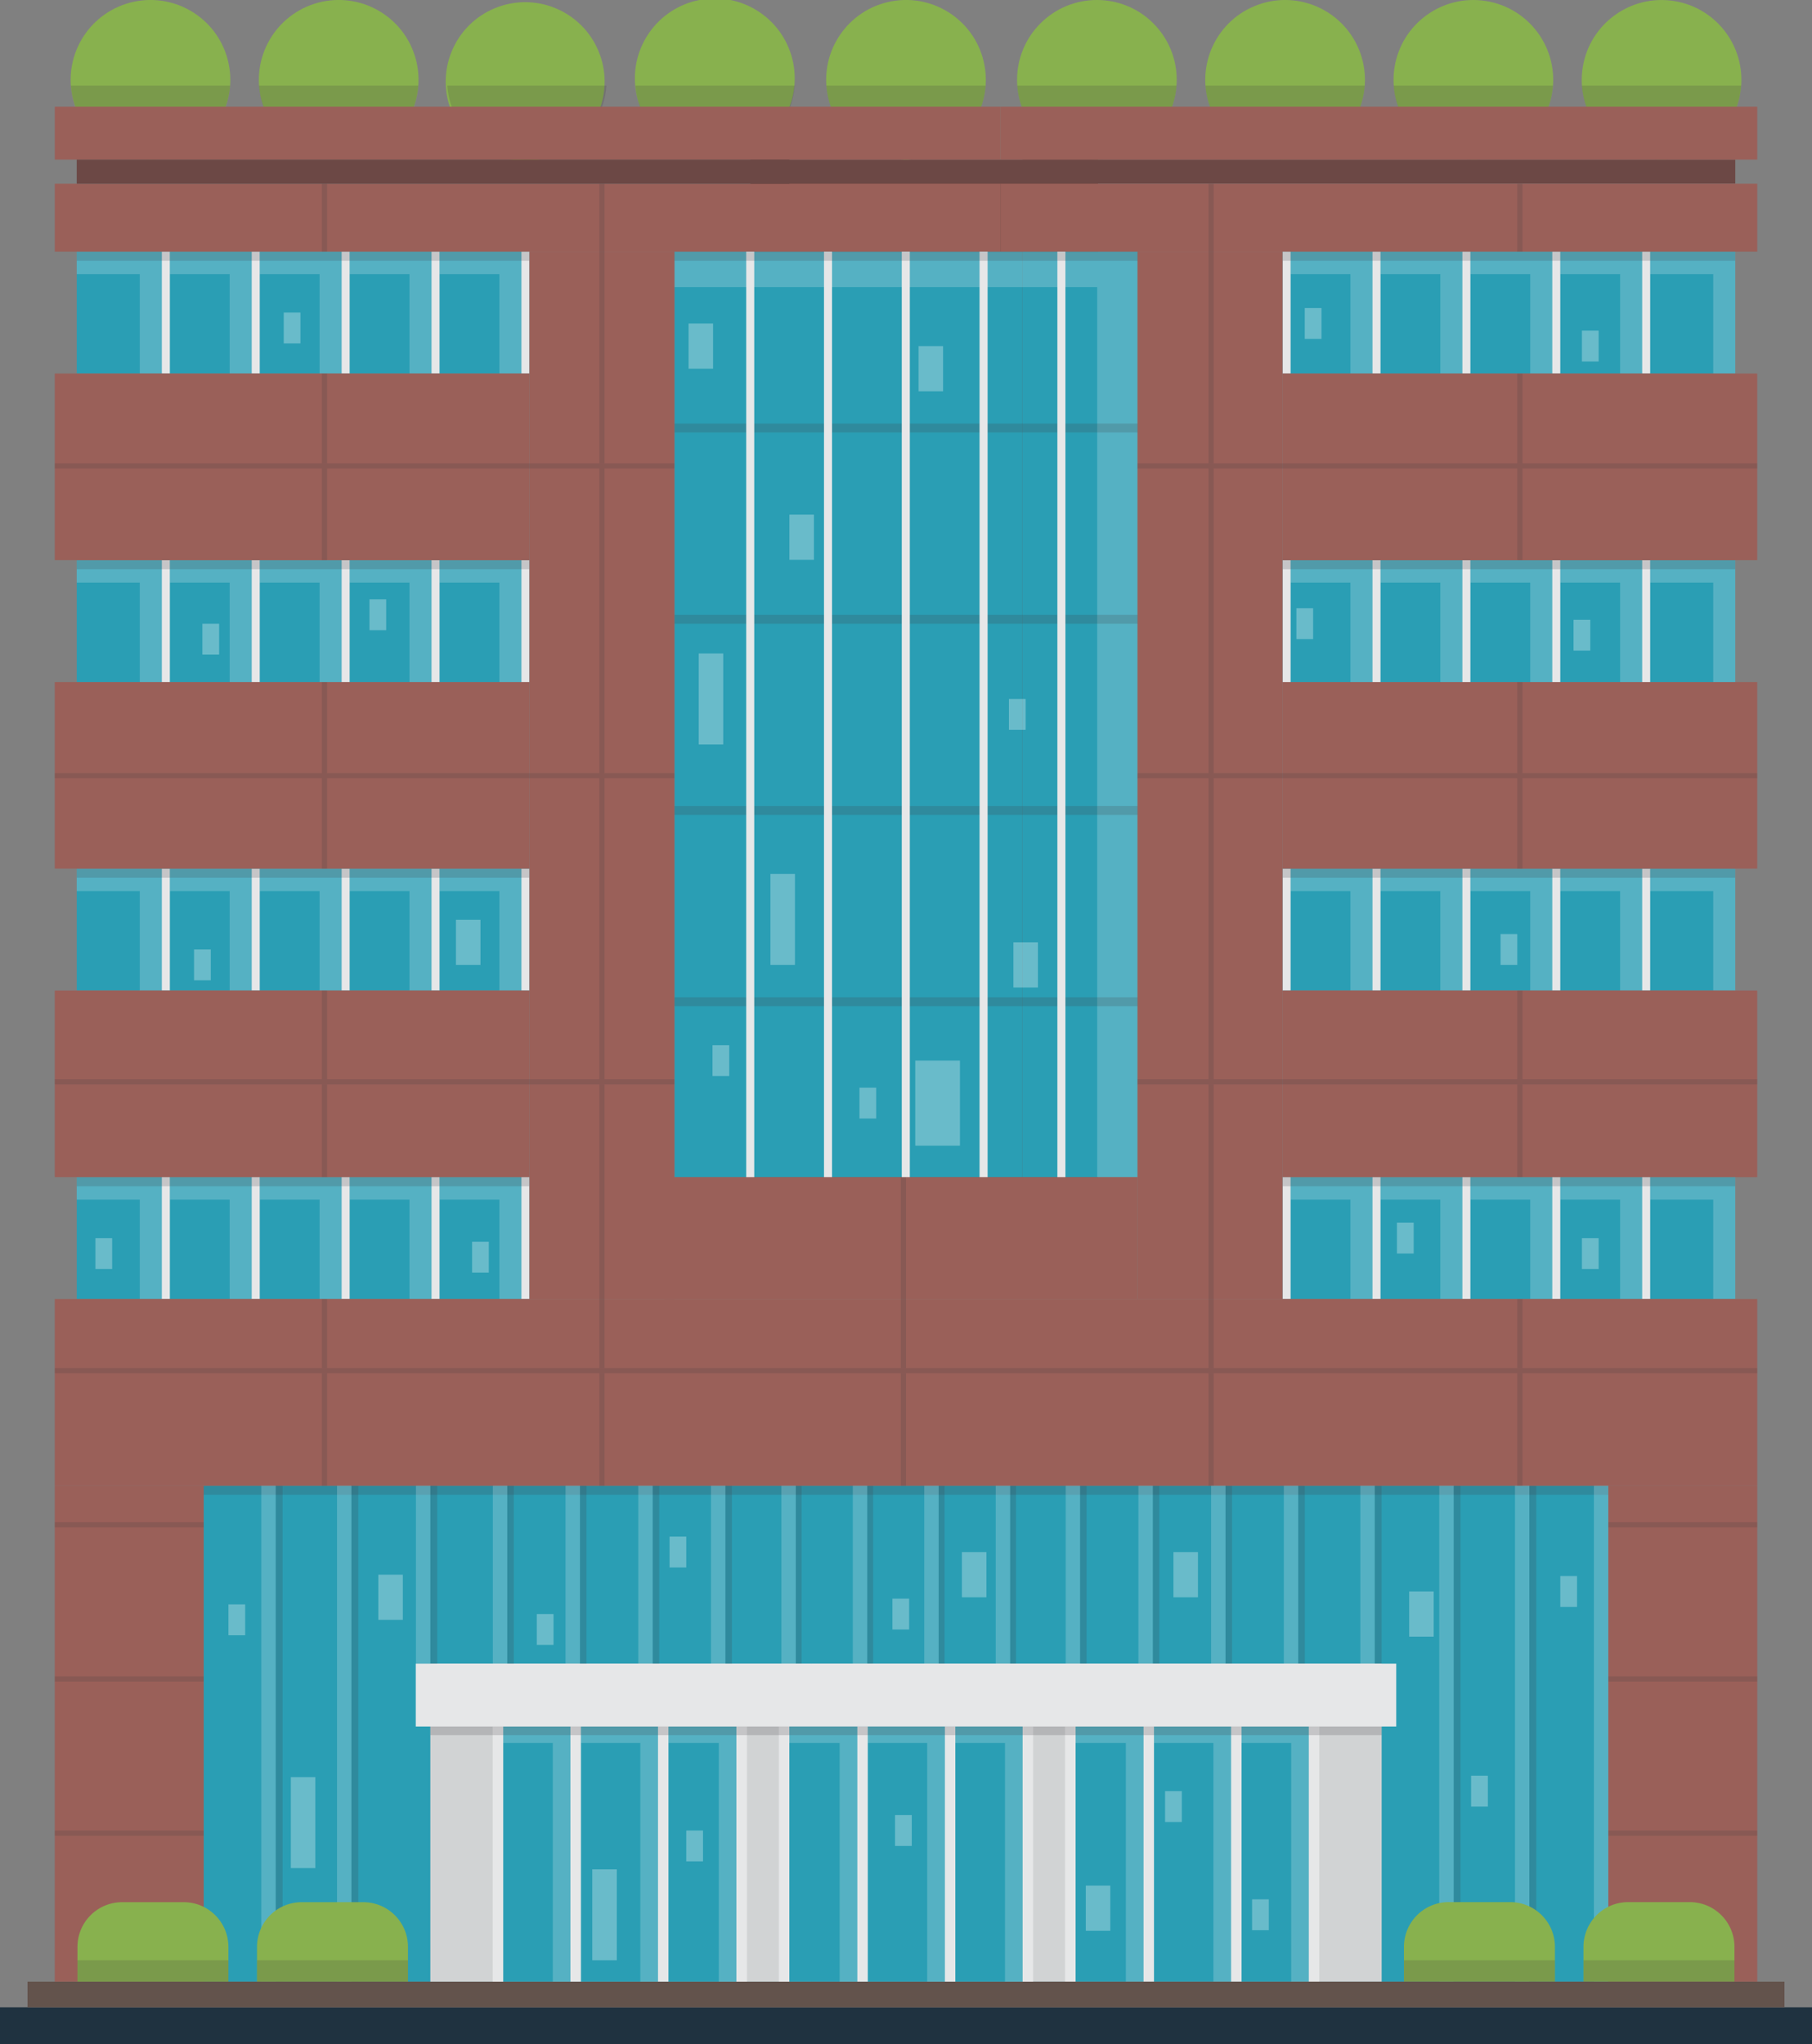 <?xml version="1.0" encoding="UTF-8"?> <svg xmlns="http://www.w3.org/2000/svg" viewBox="0 0 1200.14 1353.84"><rect x="0" y="0" width="1200.14" height="1353.84" fill="#808080" stroke="none"/> <defs> <style>.cls-1{isolation:isolate;}.cls-2{fill:#6c4845;}.cls-3{fill:#2a9eb4;}.cls-4{fill:#88b14e;}.cls-10,.cls-5{fill:#414042;mix-blend-mode:multiply;}.cls-5{fill-rule:evenodd;}.cls-10,.cls-5,.cls-9{opacity:0.2;}.cls-6{fill:#1f3240;}.cls-7{fill:#d1d3d4;}.cls-8{fill:#e6e7e8;}.cls-13,.cls-9{fill:#fff;}.cls-11{fill:#63534c;}.cls-12{fill:#9a6059;}.cls-13{opacity:0.3;}</style> </defs> <g class="cls-1"> <g id="Слой_2" data-name="Слой 2"> <g id="Layer_1" data-name="Layer 1"> <rect class="cls-2" x="497.07" y="105.74" width="230.2" height="714.28"></rect> <rect class="cls-3" x="134.92" y="983.99" width="930.3" height="328.45"></rect> <rect class="cls-3" x="849.47" y="779.66" width="299.84" height="80.73"></rect> <rect class="cls-3" x="677.28" y="166.66" width="76.17" height="612.99"></rect> <rect class="cls-3" x="849.47" y="575.33" width="299.84" height="80.73"></rect> <rect class="cls-3" x="849.47" y="370.99" width="299.84" height="80.73"></rect> <rect class="cls-3" x="849.47" y="166.66" width="299.84" height="80.73"></rect> <rect class="cls-3" x="50.82" y="779.66" width="299.84" height="80.73" transform="translate(401.48 1640.04) rotate(180)"></rect> <rect class="cls-3" x="446.69" y="166.66" width="230.6" height="612.99" transform="translate(1123.97 946.32) rotate(180)"></rect> <rect class="cls-3" x="50.82" y="575.33" width="299.84" height="80.73" transform="translate(401.48 1231.38) rotate(180)"></rect> <rect class="cls-3" x="50.82" y="370.99" width="299.84" height="80.73" transform="translate(401.48 822.71) rotate(180)"></rect> <rect class="cls-3" x="50.82" y="166.66" width="299.84" height="80.73" transform="translate(401.48 414.05) rotate(180)"></rect> <circle class="cls-4" cx="726.51" cy="52.87" r="52.87" transform="translate(175.4 529.2) rotate(-45)"></circle> <path class="cls-5" d="M673.79,56.72a52.85,52.85,0,0,0,105.43,0Z"></path> <circle class="cls-4" cx="851.16" cy="52.87" r="52.87" transform="translate(44.56 329.75) rotate(-22.5)"></circle> <path class="cls-5" d="M798.44,56.72a52.86,52.86,0,0,0,105.44,0Z"></path> <circle class="cls-4" cx="975.81" cy="52.87" r="52.87" transform="translate(767.32 1007.61) rotate(-80.78)"></circle> <path class="cls-5" d="M923.1,56.72a52.85,52.85,0,0,0,105.43,0Z"></path> <circle class="cls-4" cx="1100.46" cy="52.87" r="52.87" transform="translate(872 1130.66) rotate(-80.78)"></circle> <path class="cls-5" d="M1047.75,56.72a52.85,52.85,0,0,0,105.43,0Z"></path> <circle class="cls-4" cx="473.63" cy="52.87" r="52.87" transform="matrix(0.56, -0.83, 0.83, 0.56, 164.32, 415.43)"></circle> <path class="cls-5" d="M526.35,56.72a52.86,52.86,0,0,1-105.44,0Z"></path> <circle class="cls-4" cx="600.07" cy="52.87" r="52.87" transform="translate(0.43 110.44) rotate(-10.52)"></circle> <path class="cls-5" d="M652.78,56.72a52.85,52.85,0,0,1-105.43,0Z"></path> <circle class="cls-4" cx="348.98" cy="52.87" r="52.87" transform="matrix(0.38, -0.92, 0.92, 0.38, 166.58, 355.05)"></circle> <path class="cls-5" d="M401.69,56.72a52.85,52.85,0,0,1-105.43,0Z"></path> <circle class="cls-4" cx="224.33" cy="52.87" r="52.87" transform="translate(-5.43 70.98) rotate(-17.77)"></circle> <path class="cls-5" d="M277,56.72a52.85,52.85,0,0,1-105.43,0Z"></path> <circle class="cls-4" cx="99.67" cy="52.87" r="52.87" transform="translate(-11.38 32.94) rotate(-17.77)"></circle> <path class="cls-5" d="M152.39,56.72A52.85,52.85,0,0,1,47,56.72Z"></path> <rect class="cls-6" y="1329.49" width="1200.14" height="24.35"></rect> <rect class="cls-7" x="537.41" y="1101.83" width="377.7" height="210.61"></rect> <rect class="cls-3" x="712.36" y="1143.46" width="154.53" height="168.98"></rect> <rect class="cls-8" x="705.41" y="1143.46" width="6.95" height="168.98"></rect> <rect class="cls-8" x="866.89" y="1143.46" width="6.95" height="168.98"></rect> <rect class="cls-8" x="815.36" y="1143.46" width="6.95" height="168.98"></rect> <rect class="cls-8" x="757.38" y="1143.46" width="6.95" height="168.98"></rect> <rect class="cls-8" x="849.47" y="779.66" width="5.33" height="80.73"></rect> <rect class="cls-8" x="909.02" y="779.66" width="5.33" height="80.73"></rect> <rect class="cls-8" x="968.56" y="779.66" width="5.33" height="80.73"></rect> <rect class="cls-8" x="1028.1" y="779.66" width="5.33" height="80.73"></rect> <rect class="cls-8" x="1087.64" y="779.66" width="5.33" height="80.73"></rect> <polygon class="cls-9" points="446.69 166.66 446.69 190.16 726.71 190.16 726.71 779.66 753.45 779.66 753.45 166.66 446.69 166.66"></polygon> <polygon class="cls-9" points="854.81 779.66 854.81 794.55 894.43 794.55 894.43 860.38 909.02 860.38 909.02 779.66 854.81 779.66"></polygon> <polygon class="cls-9" points="914.35 779.66 914.35 794.55 953.97 794.55 953.97 860.38 968.56 860.38 968.56 779.66 914.35 779.66"></polygon> <polygon class="cls-9" points="973.89 779.66 973.89 794.55 1013.52 794.55 1013.52 860.38 1028.1 860.38 1028.1 779.66 973.89 779.66"></polygon> <polygon class="cls-9" points="1033.43 779.66 1033.43 794.55 1073.06 794.55 1073.06 860.38 1087.64 860.38 1087.64 779.66 1033.43 779.66"></polygon> <polygon class="cls-9" points="1092.97 779.66 1092.97 794.55 1134.73 794.55 1134.73 860.38 1149.32 860.38 1149.32 779.66 1092.97 779.66"></polygon> <rect class="cls-10" x="849.47" y="779.66" width="299.84" height="6.03"></rect> <rect class="cls-8" x="849.47" y="575.33" width="5.33" height="80.73"></rect> <rect class="cls-8" x="909.02" y="575.33" width="5.33" height="80.73"></rect> <rect class="cls-8" x="968.56" y="575.33" width="5.33" height="80.73"></rect> <rect class="cls-8" x="1028.1" y="575.33" width="5.33" height="80.73"></rect> <rect class="cls-8" x="1087.64" y="575.33" width="5.33" height="80.73"></rect> <polygon class="cls-9" points="854.81 575.33 854.81 590.22 894.43 590.22 894.43 656.05 909.02 656.05 909.02 575.33 854.81 575.33"></polygon> <polygon class="cls-9" points="914.35 575.33 914.35 590.22 953.97 590.22 953.97 656.05 968.56 656.05 968.56 575.33 914.35 575.33"></polygon> <polygon class="cls-9" points="973.89 575.33 973.89 590.22 1013.52 590.22 1013.52 656.05 1028.1 656.05 1028.1 575.33 973.89 575.33"></polygon> <polygon class="cls-9" points="1033.43 575.33 1033.43 590.22 1073.06 590.22 1073.06 656.05 1087.64 656.05 1087.64 575.33 1033.43 575.33"></polygon> <polygon class="cls-9" points="1092.97 575.33 1092.97 590.22 1134.73 590.22 1134.73 656.05 1149.32 656.05 1149.32 575.33 1092.97 575.33"></polygon> <rect class="cls-10" x="849.47" y="575.33" width="299.84" height="6.03"></rect> <rect class="cls-8" x="849.47" y="370.99" width="5.33" height="80.73"></rect> <rect class="cls-8" x="909.02" y="370.99" width="5.33" height="80.73"></rect> <rect class="cls-8" x="968.56" y="370.99" width="5.33" height="80.73"></rect> <rect class="cls-8" x="1028.1" y="370.99" width="5.33" height="80.73"></rect> <rect class="cls-8" x="1087.64" y="370.99" width="5.33" height="80.73"></rect> <polygon class="cls-9" points="854.81 370.99 854.81 385.88 894.43 385.88 894.43 451.72 909.02 451.72 909.02 370.99 854.81 370.99"></polygon> <polygon class="cls-9" points="914.35 370.99 914.35 385.88 953.97 385.88 953.97 451.72 968.56 451.72 968.56 370.99 914.35 370.99"></polygon> <polygon class="cls-9" points="973.89 370.99 973.89 385.88 1013.52 385.88 1013.52 451.72 1028.1 451.72 1028.1 370.99 973.89 370.99"></polygon> <polygon class="cls-9" points="1033.43 370.99 1033.43 385.88 1073.06 385.88 1073.06 451.72 1087.64 451.72 1087.64 370.99 1033.43 370.99"></polygon> <polygon class="cls-9" points="1092.97 370.99 1092.97 385.88 1134.73 385.88 1134.73 451.72 1149.32 451.72 1149.32 370.99 1092.97 370.99"></polygon> <rect class="cls-10" x="849.47" y="370.99" width="299.84" height="6.03"></rect> <rect class="cls-8" x="849.47" y="166.66" width="5.33" height="80.73"></rect> <rect class="cls-8" x="909.02" y="166.66" width="5.33" height="80.73"></rect> <rect class="cls-8" x="968.56" y="166.66" width="5.33" height="80.73"></rect> <rect class="cls-8" x="1028.1" y="166.66" width="5.33" height="80.73"></rect> <rect class="cls-8" x="1087.64" y="166.66" width="5.33" height="80.73"></rect> <polygon class="cls-9" points="854.81 166.66 854.81 181.55 894.43 181.55 894.43 247.39 909.02 247.39 909.02 166.66 854.81 166.66"></polygon> <polygon class="cls-9" points="914.35 166.66 914.35 181.55 953.97 181.55 953.97 247.39 968.56 247.39 968.56 166.66 914.35 166.66"></polygon> <polygon class="cls-9" points="973.89 166.66 973.89 181.55 1013.52 181.55 1013.52 247.39 1028.1 247.39 1028.1 166.66 973.89 166.66"></polygon> <polygon class="cls-9" points="1033.43 166.66 1033.43 181.55 1073.06 181.55 1073.06 247.39 1087.64 247.39 1087.64 166.66 1033.43 166.66"></polygon> <polygon class="cls-9" points="1092.97 166.66 1092.97 181.55 1134.73 181.55 1134.73 247.39 1149.32 247.39 1149.32 166.66 1092.97 166.66"></polygon> <rect class="cls-10" x="849.47" y="166.66" width="299.84" height="6.03"></rect> <polygon class="cls-9" points="712.36 1143.46 712.36 1154.4 745.68 1154.4 745.68 1312.44 757.38 1312.44 757.38 1143.46 712.36 1143.46"></polygon> <polygon class="cls-9" points="764.33 1143.46 764.33 1154.4 803.66 1154.4 803.66 1312.44 815.36 1312.44 815.36 1143.46 764.33 1143.46"></polygon> <polygon class="cls-9" points="822.31 1143.46 822.31 1154.4 855.2 1154.4 855.2 1312.44 866.89 1312.44 866.89 1143.46 822.31 1143.46"></polygon> <rect class="cls-10" x="851.02" y="1145.92" width="328.45" height="4.58" transform="translate(-132.97 2163.46) rotate(-90)"></rect> <rect class="cls-10" x="800.86" y="1145.93" width="328.45" height="4.57" transform="translate(-183.12 2113.3) rotate(-90)"></rect> <rect class="cls-10" x="853.89" y="1040.62" width="117.84" height="4.57" transform="translate(-130.09 1955.73) rotate(-90)"></rect> <rect class="cls-10" x="803.09" y="1040.75" width="117.84" height="4.33" transform="translate(-180.89 1904.92) rotate(-90)"></rect> <rect class="cls-10" x="754.93" y="1040.75" width="117.84" height="4.33" transform="translate(-229.06 1856.76) rotate(-90)"></rect> <rect class="cls-10" x="706.77" y="1040.75" width="117.84" height="4.33" transform="translate(-277.22 1808.6) rotate(-90)"></rect> <rect class="cls-10" x="658.61" y="1040.75" width="117.84" height="4.33" transform="translate(-325.38 1760.44) rotate(-90)"></rect> <rect class="cls-10" x="612.06" y="1040.96" width="117.84" height="3.89" transform="translate(-371.93 1713.89) rotate(-90)"></rect> <rect class="cls-10" x="564.74" y="1040.97" width="117.84" height="3.89" transform="translate(-419.25 1666.57) rotate(-90)"></rect> <rect class="cls-10" x="517.42" y="1040.97" width="117.84" height="3.89" transform="translate(-466.57 1619.25) rotate(-90)"></rect> <rect class="cls-10" x="470.09" y="1040.96" width="117.84" height="3.89" transform="translate(-513.89 1571.92) rotate(-90)"></rect> <rect class="cls-2" x="677.28" y="105.74" width="472.04" height="15.94"></rect> <polygon class="cls-11" points="648.31 1312.44 18.23 1312.44 18.23 1329.49 648.31 1329.49 1181.91 1329.49 1181.91 1312.44 648.31 1312.44"></polygon> <rect class="cls-7" x="285.03" y="1101.83" width="252.38" height="210.61" transform="translate(822.44 2414.27) rotate(180)"></rect> <rect class="cls-3" x="333.24" y="1143.46" width="154.53" height="168.98" transform="translate(821.02 2455.9) rotate(180)"></rect> <rect class="cls-8" x="275.37" y="1101.83" width="649.4" height="41.63" transform="translate(1200.14 2245.29) rotate(180)"></rect> <rect class="cls-8" x="487.78" y="1143.46" width="6.95" height="168.98" transform="translate(982.5 2455.9) rotate(180)"></rect> <rect class="cls-8" x="326.29" y="1143.46" width="6.95" height="168.98" transform="translate(659.54 2455.9) rotate(180)"></rect> <rect class="cls-8" x="377.83" y="1143.46" width="6.95" height="168.98" transform="translate(762.6 2455.9) rotate(180)"></rect> <rect class="cls-8" x="435.81" y="1143.46" width="6.95" height="168.98" transform="translate(878.56 2455.9) rotate(180)"></rect> <rect class="cls-8" x="345.33" y="779.66" width="5.33" height="80.73" transform="translate(696 1640.04) rotate(180)"></rect> <rect class="cls-8" x="285.79" y="779.66" width="5.33" height="80.73" transform="translate(576.91 1640.04) rotate(180)"></rect> <rect class="cls-8" x="226.25" y="779.66" width="5.33" height="80.73" transform="translate(457.83 1640.04) rotate(180)"></rect> <rect class="cls-8" x="166.71" y="779.66" width="5.33" height="80.73" transform="translate(338.74 1640.04) rotate(180)"></rect> <rect class="cls-8" x="107.16" y="779.66" width="5.33" height="80.73" transform="translate(219.66 1640.04) rotate(180)"></rect> <polygon class="cls-9" points="291.12 779.66 291.12 794.55 330.75 794.55 330.75 860.38 345.33 860.38 345.33 779.66 291.12 779.66"></polygon> <polygon class="cls-9" points="231.58 779.66 231.58 794.55 271.2 794.55 271.2 860.38 285.79 860.38 285.79 779.66 231.58 779.66"></polygon> <polygon class="cls-9" points="172.04 779.66 172.04 794.55 211.66 794.55 211.66 860.38 226.25 860.38 226.25 779.66 172.04 779.66"></polygon> <polygon class="cls-9" points="112.5 779.66 112.5 794.55 152.12 794.55 152.12 860.38 166.71 860.38 166.71 779.66 112.5 779.66"></polygon> <polygon class="cls-9" points="50.82 779.66 50.82 794.55 92.58 794.55 92.58 860.38 107.16 860.38 107.16 779.66 50.82 779.66"></polygon> <rect class="cls-10" x="50.82" y="779.66" width="299.84" height="6.03" transform="translate(401.48 1565.34) rotate(180)"></rect> <rect class="cls-10" x="134.92" y="983.99" width="930.3" height="6.03" transform="translate(1200.14 1974) rotate(180)"></rect> <rect class="cls-8" x="345.33" y="575.33" width="5.33" height="80.73" transform="translate(696 1231.38) rotate(180)"></rect> <rect class="cls-8" x="285.79" y="575.33" width="5.33" height="80.73" transform="translate(576.91 1231.38) rotate(180)"></rect> <rect class="cls-8" x="226.25" y="575.33" width="5.33" height="80.73" transform="translate(457.83 1231.38) rotate(180)"></rect> <rect class="cls-8" x="166.71" y="575.33" width="5.33" height="80.73" transform="translate(338.74 1231.38) rotate(180)"></rect> <rect class="cls-8" x="107.16" y="575.33" width="5.33" height="80.73" transform="translate(219.66 1231.38) rotate(180)"></rect> <polygon class="cls-9" points="291.12 575.33 291.12 590.22 330.75 590.22 330.75 656.05 345.33 656.05 345.33 575.33 291.12 575.33"></polygon> <polygon class="cls-9" points="231.58 575.33 231.58 590.22 271.2 590.22 271.2 656.05 285.79 656.05 285.79 575.33 231.58 575.33"></polygon> <polygon class="cls-9" points="172.04 575.33 172.04 590.22 211.66 590.22 211.66 656.05 226.25 656.05 226.25 575.33 172.04 575.33"></polygon> <polygon class="cls-9" points="112.5 575.33 112.5 590.22 152.12 590.22 152.12 656.05 166.71 656.05 166.71 575.33 112.5 575.33"></polygon> <polygon class="cls-9" points="50.82 575.33 50.82 590.22 92.58 590.22 92.58 656.05 107.16 656.05 107.16 575.33 50.82 575.33"></polygon> <rect class="cls-10" x="50.82" y="575.33" width="299.84" height="6.03" transform="translate(401.48 1156.68) rotate(180)"></rect> <rect class="cls-8" x="345.33" y="370.99" width="5.33" height="80.73" transform="translate(696 822.71) rotate(180)"></rect> <rect class="cls-8" x="285.79" y="370.99" width="5.33" height="80.73" transform="translate(576.91 822.71) rotate(180)"></rect> <rect class="cls-8" x="226.25" y="370.99" width="5.33" height="80.73" transform="translate(457.83 822.71) rotate(180)"></rect> <rect class="cls-8" x="166.71" y="370.99" width="5.33" height="80.73" transform="translate(338.74 822.71) rotate(180)"></rect> <rect class="cls-8" x="107.16" y="370.99" width="5.33" height="80.73" transform="translate(219.66 822.71) rotate(180)"></rect> <polygon class="cls-9" points="291.12 370.99 291.12 385.88 330.75 385.88 330.75 451.72 345.33 451.72 345.33 370.99 291.12 370.99"></polygon> <polygon class="cls-9" points="231.58 370.99 231.58 385.88 271.2 385.88 271.2 451.72 285.79 451.72 285.79 370.99 231.58 370.99"></polygon> <polygon class="cls-9" points="172.04 370.99 172.04 385.88 211.66 385.88 211.66 451.72 226.25 451.72 226.25 370.99 172.04 370.99"></polygon> <polygon class="cls-9" points="112.5 370.99 112.5 385.88 152.12 385.88 152.12 451.72 166.71 451.72 166.71 370.99 112.5 370.99"></polygon> <polygon class="cls-9" points="50.82 370.99 50.82 385.88 92.58 385.88 92.58 451.72 107.16 451.72 107.16 370.99 50.82 370.99"></polygon> <rect class="cls-10" x="50.82" y="370.99" width="299.84" height="6.03" transform="translate(401.48 748.01) rotate(180)"></rect> <rect class="cls-8" x="345.33" y="166.66" width="5.33" height="80.73" transform="translate(696 414.05) rotate(180)"></rect> <rect class="cls-8" x="285.79" y="166.66" width="5.33" height="80.73" transform="translate(576.91 414.05) rotate(180)"></rect> <rect class="cls-8" x="226.25" y="166.66" width="5.33" height="80.73" transform="translate(457.83 414.05) rotate(180)"></rect> <rect class="cls-8" x="166.71" y="166.66" width="5.33" height="80.73" transform="translate(338.74 414.05) rotate(180)"></rect> <rect class="cls-8" x="107.16" y="166.66" width="5.33" height="80.73" transform="translate(219.66 414.05) rotate(180)"></rect> <polygon class="cls-9" points="291.12 166.66 291.12 181.55 330.75 181.55 330.75 247.39 345.33 247.39 345.33 166.66 291.12 166.66"></polygon> <polygon class="cls-9" points="231.58 166.66 231.58 181.55 271.2 181.55 271.2 247.39 285.79 247.39 285.79 166.66 231.58 166.66"></polygon> <polygon class="cls-9" points="172.04 166.66 172.04 181.55 211.66 181.55 211.66 247.39 226.25 247.39 226.25 166.66 172.04 166.66"></polygon> <polygon class="cls-9" points="112.5 166.66 112.5 181.55 152.12 181.55 152.12 247.39 166.71 247.39 166.71 166.66 112.5 166.66"></polygon> <polygon class="cls-9" points="50.82 166.66 50.82 181.55 92.58 181.55 92.58 247.39 107.16 247.39 107.16 166.66 50.82 166.66"></polygon> <rect class="cls-10" x="50.82" y="166.66" width="299.84" height="6.03" transform="translate(401.48 339.35) rotate(180)"></rect> <rect class="cls-12" x="1065.22" y="983.99" width="98.66" height="328.45"></rect> <rect class="cls-12" x="849.47" y="656.05" width="314.4" height="123.61"></rect> <rect class="cls-12" x="849.47" y="451.72" width="314.4" height="123.61"></rect> <rect class="cls-12" x="849.47" y="247.39" width="314.4" height="123.61"></rect> <rect class="cls-12" x="662.73" y="121.68" width="501.15" height="44.98"></rect> <rect class="cls-12" x="662.73" y="70.7" width="501.15" height="35.04"></rect> <rect class="cls-12" x="753.45" y="166.66" width="96.02" height="693.72"></rect> <rect class="cls-12" x="36.26" y="983.99" width="98.66" height="328.45" transform="translate(171.18 2296.42) rotate(180)"></rect> <rect class="cls-12" x="36.26" y="860.38" width="1127.62" height="123.61" transform="translate(1200.14 1844.37) rotate(180)"></rect> <rect class="cls-12" x="36.26" y="656.05" width="314.4" height="123.61" transform="translate(386.92 1435.71) rotate(180)"></rect> <rect class="cls-12" x="36.26" y="451.72" width="314.4" height="123.61" transform="translate(386.92 1027.04) rotate(180)"></rect> <rect class="cls-12" x="36.26" y="247.39" width="314.4" height="123.61" transform="translate(386.92 618.38) rotate(180)"></rect> <rect class="cls-12" x="36.26" y="121.68" width="626.46" height="44.98" transform="translate(698.99 288.34) rotate(180)"></rect> <rect class="cls-12" x="36.26" y="70.7" width="626.46" height="35.04" transform="translate(698.99 176.44) rotate(180)"></rect> <rect class="cls-12" x="350.66" y="166.66" width="96.02" height="693.72" transform="translate(797.35 1027.04) rotate(180)"></rect> <rect class="cls-12" x="439.8" y="779.66" width="313.66" height="80.73" transform="translate(1193.25 1640.04) rotate(180)"></rect> <polygon class="cls-9" points="442.75 1143.46 442.75 1154.4 476.08 1154.4 476.08 1312.44 487.77 1312.44 487.77 1143.46 442.75 1143.46"></polygon> <polygon class="cls-9" points="384.77 1143.46 384.77 1154.4 424.11 1154.4 424.11 1312.44 435.81 1312.44 435.81 1143.46 384.77 1143.46"></polygon> <polygon class="cls-9" points="333.24 1143.46 333.24 1154.4 366.13 1154.4 366.13 1312.44 377.82 1312.44 377.82 1143.46 333.24 1143.46"></polygon> <rect class="cls-10" x="446.68" y="280.51" width="306.77" height="5.89" transform="translate(1200.14 566.91) rotate(180)"></rect> <rect class="cls-10" x="446.68" y="407.18" width="306.77" height="5.89" transform="translate(1200.14 820.26) rotate(180)"></rect> <rect class="cls-10" x="446.68" y="533.86" width="306.77" height="5.89" transform="translate(1200.14 1073.61) rotate(180)"></rect> <rect class="cls-10" x="446.68" y="660.53" width="306.77" height="5.89" transform="translate(1200.14 1326.95) rotate(180)"></rect> <rect class="cls-10" x="20.67" y="1145.93" width="328.45" height="4.57" transform="translate(-963.32 1333.11) rotate(-90)"></rect> <rect class="cls-10" x="70.82" y="1145.92" width="328.45" height="4.57" transform="translate(-913.16 1383.26) rotate(-90)"></rect> <rect class="cls-10" x="228.4" y="1040.62" width="117.84" height="4.57" transform="translate(-755.59 1330.23) rotate(-90)"></rect> <rect class="cls-10" x="279.2" y="1040.75" width="117.84" height="4.33" transform="translate(-704.79 1381.03) rotate(-90)"></rect> <rect class="cls-10" x="327.36" y="1040.75" width="117.84" height="4.33" transform="translate(-656.63 1429.19) rotate(-90)"></rect> <rect class="cls-10" x="375.52" y="1040.75" width="117.84" height="4.33" transform="translate(-608.46 1477.35) rotate(-90)"></rect> <rect class="cls-10" x="423.68" y="1040.75" width="117.84" height="4.33" transform="translate(-560.3 1525.52) rotate(-90)"></rect> <path class="cls-4" d="M51.35,1259.78h100a0,0,0,0,1,0,0v23a29.62,29.62,0,0,1-29.62,29.62H81a29.62,29.62,0,0,1-29.62-29.62v-23A0,0,0,0,1,51.35,1259.78Z" transform="translate(202.66 2572.22) rotate(180)"></path> <rect class="cls-10" x="51.35" y="1298.29" width="99.96" height="14.14" transform="translate(202.66 2610.73) rotate(180)"></rect> <rect class="cls-2" x="50.82" y="105.74" width="472.04" height="15.94" transform="translate(573.67 227.42) rotate(180)"></rect> <rect class="cls-3" x="522.8" y="1143.46" width="154.53" height="168.98"></rect> <rect class="cls-8" x="515.85" y="1143.46" width="6.95" height="168.98"></rect> <rect class="cls-8" x="677.33" y="1143.46" width="6.95" height="168.98"></rect> <rect class="cls-8" x="567.82" y="1143.46" width="6.95" height="168.98"></rect> <rect class="cls-8" x="625.8" y="1143.46" width="6.95" height="168.98"></rect> <polygon class="cls-9" points="522.8 1143.46 522.8 1154.4 556.12 1154.4 556.12 1312.44 567.82 1312.44 567.82 1143.46 522.8 1143.46"></polygon> <polygon class="cls-9" points="574.77 1143.46 574.77 1154.4 614.11 1154.4 614.11 1312.44 625.8 1312.44 625.8 1143.46 574.77 1143.46"></polygon> <polygon class="cls-9" points="632.75 1143.46 632.75 1154.4 665.63 1154.4 665.63 1312.44 677.33 1312.44 677.33 1143.46 632.75 1143.46"></polygon> <rect class="cls-10" x="285.03" y="1143.46" width="630.07" height="5.74" transform="translate(1200.14 2292.66) rotate(180)"></rect> <rect class="cls-9" x="173.07" y="983.99" width="9.54" height="328.45"></rect> <rect class="cls-9" x="223.22" y="983.99" width="9.54" height="328.45"></rect> <rect class="cls-9" x="275.49" y="983.99" width="9.54" height="117.84"></rect> <rect class="cls-9" x="326.42" y="983.99" width="9.54" height="117.84"></rect> <rect class="cls-9" x="374.58" y="983.99" width="9.54" height="117.84"></rect> <rect class="cls-9" x="422.74" y="983.99" width="9.54" height="117.84"></rect> <rect class="cls-9" x="470.9" y="983.99" width="9.54" height="117.84"></rect> <rect class="cls-9" x="517.53" y="983.99" width="9.54" height="117.84"></rect> <rect class="cls-9" x="564.85" y="983.99" width="9.54" height="117.84"></rect> <rect class="cls-9" x="612.17" y="983.99" width="9.54" height="117.84"></rect> <rect class="cls-9" x="659.5" y="983.99" width="9.54" height="117.84"></rect> <rect class="cls-9" x="705.83" y="983.99" width="9.54" height="117.84"></rect> <rect class="cls-9" x="753.99" y="983.99" width="9.54" height="117.84"></rect> <rect class="cls-9" x="802.15" y="983.99" width="9.54" height="117.84"></rect> <rect class="cls-9" x="850.31" y="983.99" width="9.54" height="117.84"></rect> <rect class="cls-9" x="900.99" y="983.99" width="9.54" height="117.84"></rect> <rect class="cls-9" x="953.26" y="983.99" width="9.54" height="328.45"></rect> <rect class="cls-9" x="1003.41" y="983.99" width="9.54" height="328.45"></rect> <rect class="cls-9" x="1055.68" y="983.99" width="9.54" height="328.45"></rect> <path class="cls-4" d="M959.54,1259.78h40.71a29.62,29.62,0,0,1,29.62,29.62v23a0,0,0,0,1,0,0h-100a0,0,0,0,1,0,0v-23A29.62,29.62,0,0,1,959.54,1259.78Z"></path> <rect class="cls-10" x="929.91" y="1298.29" width="99.96" height="14.14"></rect> <path class="cls-4" d="M1078.45,1259.78h40.71a29.62,29.62,0,0,1,29.62,29.62v23a0,0,0,0,1,0,0h-100a0,0,0,0,1,0,0v-23A29.62,29.62,0,0,1,1078.45,1259.78Z"></path> <rect class="cls-10" x="1048.83" y="1298.29" width="99.96" height="14.14"></rect> <path class="cls-4" d="M170.27,1259.78h100a0,0,0,0,1,0,0v23a29.62,29.62,0,0,1-29.62,29.62H199.89a29.62,29.62,0,0,1-29.62-29.62v-23A0,0,0,0,1,170.27,1259.78Z" transform="translate(440.49 2572.22) rotate(180)"></path> <rect class="cls-10" x="170.27" y="1298.29" width="99.96" height="14.14" transform="translate(440.49 2610.73) rotate(180)"></rect> <rect class="cls-10" x="396.95" y="909.51" width="3.45" height="74.48"></rect> <rect class="cls-10" x="396.95" y="718.26" width="3.45" height="187.8"></rect> <rect class="cls-10" x="396.95" y="515.49" width="3.45" height="199.32"></rect> <rect class="cls-10" x="396.95" y="310.29" width="3.45" height="201.75"></rect> <rect class="cls-10" x="396.95" y="121.68" width="3.45" height="185.16"></rect> <rect class="cls-10" x="800.42" y="909.51" width="3.45" height="74.48"></rect> <rect class="cls-10" x="800.42" y="718.26" width="3.45" height="187.8"></rect> <rect class="cls-10" x="800.42" y="515.49" width="3.45" height="199.32"></rect> <rect class="cls-10" x="800.42" y="310.29" width="3.45" height="201.75"></rect> <rect class="cls-10" x="800.42" y="121.68" width="3.45" height="185.16"></rect> <rect class="cls-10" x="213.18" y="909.51" width="3.45" height="74.48"></rect> <rect class="cls-10" x="213.18" y="860.38" width="3.45" height="45.68"></rect> <rect class="cls-10" x="213.18" y="718.26" width="3.45" height="61.39"></rect> <rect class="cls-10" x="213.18" y="656.05" width="3.45" height="58.76"></rect> <rect class="cls-10" x="213.18" y="515.49" width="3.45" height="59.83"></rect> <rect class="cls-10" x="213.18" y="451.72" width="3.45" height="60.32"></rect> <rect class="cls-10" x="213.18" y="310.29" width="3.45" height="60.7"></rect> <rect class="cls-10" x="213.18" y="247.39" width="3.45" height="59.46"></rect> <rect class="cls-10" x="213.18" y="121.68" width="3.45" height="44.98"></rect> <rect class="cls-10" x="1004.95" y="909.51" width="3.45" height="74.48"></rect> <rect class="cls-10" x="1004.95" y="860.38" width="3.45" height="45.68"></rect> <rect class="cls-10" x="1004.95" y="718.26" width="3.45" height="61.39"></rect> <rect class="cls-10" x="1004.95" y="656.05" width="3.45" height="58.76"></rect> <rect class="cls-10" x="1004.95" y="515.49" width="3.45" height="59.83"></rect> <rect class="cls-10" x="1004.95" y="451.72" width="3.45" height="60.32"></rect> <rect class="cls-10" x="1004.95" y="310.29" width="3.45" height="60.7"></rect> <rect class="cls-10" x="1004.95" y="247.39" width="3.45" height="59.46"></rect> <rect class="cls-10" x="1004.95" y="121.68" width="3.45" height="44.98"></rect> <rect class="cls-10" x="36.26" y="1212.36" width="98.66" height="3.45"></rect> <rect class="cls-10" x="36.26" y="1110.26" width="98.66" height="3.45"></rect> <rect class="cls-10" x="36.26" y="1008.16" width="98.66" height="3.45"></rect> <rect class="cls-10" x="1065.22" y="1212.36" width="98.65" height="3.45"></rect> <rect class="cls-10" x="1065.22" y="1110.26" width="98.65" height="3.45"></rect> <rect class="cls-10" x="1065.22" y="1008.16" width="98.65" height="3.45"></rect> <rect class="cls-10" x="36.26" y="906.06" width="1127.61" height="3.45"></rect> <rect class="cls-10" x="36.26" y="714.81" width="410.42" height="3.45"></rect> <rect class="cls-10" x="36.26" y="512.04" width="410.42" height="3.45"></rect> <rect class="cls-10" x="36.26" y="306.84" width="410.42" height="3.45"></rect> <rect class="cls-10" x="753.45" y="714.81" width="410.42" height="3.45"></rect> <rect class="cls-10" x="753.45" y="512.04" width="410.42" height="3.45"></rect> <rect class="cls-10" x="753.45" y="306.84" width="410.42" height="3.45"></rect> <rect class="cls-10" x="596.63" y="779.66" width="3.45" height="126.4"></rect> <rect class="cls-10" x="596.63" y="909.51" width="3.45" height="74.48"></rect> <rect class="cls-8" x="494.23" y="166.66" width="5.33" height="612.99" transform="translate(993.79 946.32) rotate(180)"></rect> <rect class="cls-8" x="545.75" y="166.66" width="5.33" height="612.99" transform="translate(1096.83 946.32) rotate(180)"></rect> <rect class="cls-8" x="597.27" y="166.66" width="5.33" height="612.99" transform="translate(1199.87 946.32) rotate(180)"></rect> <rect class="cls-8" x="648.79" y="166.66" width="5.33" height="612.99" transform="translate(1302.91 946.32) rotate(180)"></rect> <rect class="cls-8" x="700.31" y="166.66" width="5.33" height="612.99" transform="translate(1405.96 946.32) rotate(180)"></rect> <rect class="cls-10" x="446.68" y="166.67" width="306.77" height="6.03" transform="translate(1200.14 339.37) rotate(180)"></rect> <rect class="cls-13" x="606.2" y="702.43" width="29.6" height="56.37"></rect> <rect class="cls-13" x="522.85" y="340.87" width="16.23" height="29.92"></rect> <rect class="cls-13" x="302" y="609.14" width="16.23" height="29.92"></rect> <rect class="cls-13" x="608.4" y="229.22" width="16.23" height="29.92"></rect> <rect class="cls-13" x="456.06" y="214.26" width="16.23" height="29.92"></rect> <rect class="cls-13" x="671.22" y="624.1" width="16.23" height="29.92"></rect> <rect class="cls-13" x="777.21" y="1027.95" width="16.23" height="29.92"></rect> <rect class="cls-13" x="637.09" y="1027.95" width="16.23" height="29.92"></rect> <rect class="cls-13" x="719.16" y="1248.86" width="16.23" height="29.92"></rect> <rect class="cls-13" x="250.57" y="1042.91" width="16.23" height="29.92"></rect> <rect class="cls-13" x="933.34" y="1054.04" width="16.23" height="29.92"></rect> <rect class="cls-13" x="462.79" y="432.82" width="16.23" height="60.24"></rect> <rect class="cls-13" x="510.28" y="578.81" width="16.23" height="60.24"></rect> <rect class="cls-13" x="192.63" y="1177.01" width="16.23" height="60.25"></rect> <rect class="cls-13" x="392.29" y="1238.05" width="16.23" height="60.24"></rect> <rect class="cls-13" x="668.25" y="462.94" width="11.08" height="20.44"></rect> <rect class="cls-13" x="569.24" y="720.39" width="11.08" height="20.44"></rect> <rect class="cls-13" x="471.91" y="692.21" width="11.08" height="20.44"></rect> <rect class="cls-13" x="355.53" y="1069" width="11.08" height="20.44"></rect> <rect class="cls-13" x="151.31" y="1062.61" width="11.08" height="20.44"></rect> <rect class="cls-13" x="128.52" y="628.84" width="11.08" height="20.44"></rect> <rect class="cls-13" x="63.2" y="820.02" width="11.08" height="20.44"></rect> <rect class="cls-13" x="134.06" y="413.08" width="11.08" height="20.44"></rect> <rect class="cls-13" x="187.92" y="207.03" width="11.08" height="20.44"></rect> <rect class="cls-13" x="244.71" y="396.97" width="11.08" height="20.44"></rect> <rect class="cls-13" x="312.68" y="822.42" width="11.08" height="20.44"></rect> <rect class="cls-13" x="864.18" y="204.04" width="11.08" height="20.44"></rect> <rect class="cls-13" x="1047.75" y="219" width="11.08" height="20.44"></rect> <rect class="cls-13" x="1042.21" y="410.46" width="11.08" height="20.44"></rect> <rect class="cls-13" x="993.86" y="618.62" width="11.08" height="20.44"></rect> <rect class="cls-13" x="858.64" y="402.86" width="11.08" height="20.44"></rect> <rect class="cls-13" x="1047.75" y="820.02" width="11.08" height="20.44"></rect> <rect class="cls-13" x="1033.43" y="1043.83" width="11.08" height="20.44"></rect> <rect class="cls-13" x="591.08" y="1058.79" width="11.08" height="20.44"></rect> <rect class="cls-13" x="771.67" y="1186.28" width="11.08" height="20.44"></rect> <rect class="cls-13" x="592.81" y="1202.14" width="11.08" height="20.44"></rect> <rect class="cls-13" x="443.46" y="1017.73" width="11.08" height="20.44"></rect> <rect class="cls-13" x="925.24" y="809.8" width="11.08" height="20.44"></rect> <rect class="cls-13" x="974.35" y="1176.06" width="11.08" height="20.44"></rect> <rect class="cls-13" x="829.3" y="1257.95" width="11.08" height="20.44"></rect> <rect class="cls-13" x="454.54" y="1212.36" width="11.08" height="20.44"></rect> </g> </g> </g> </svg> 